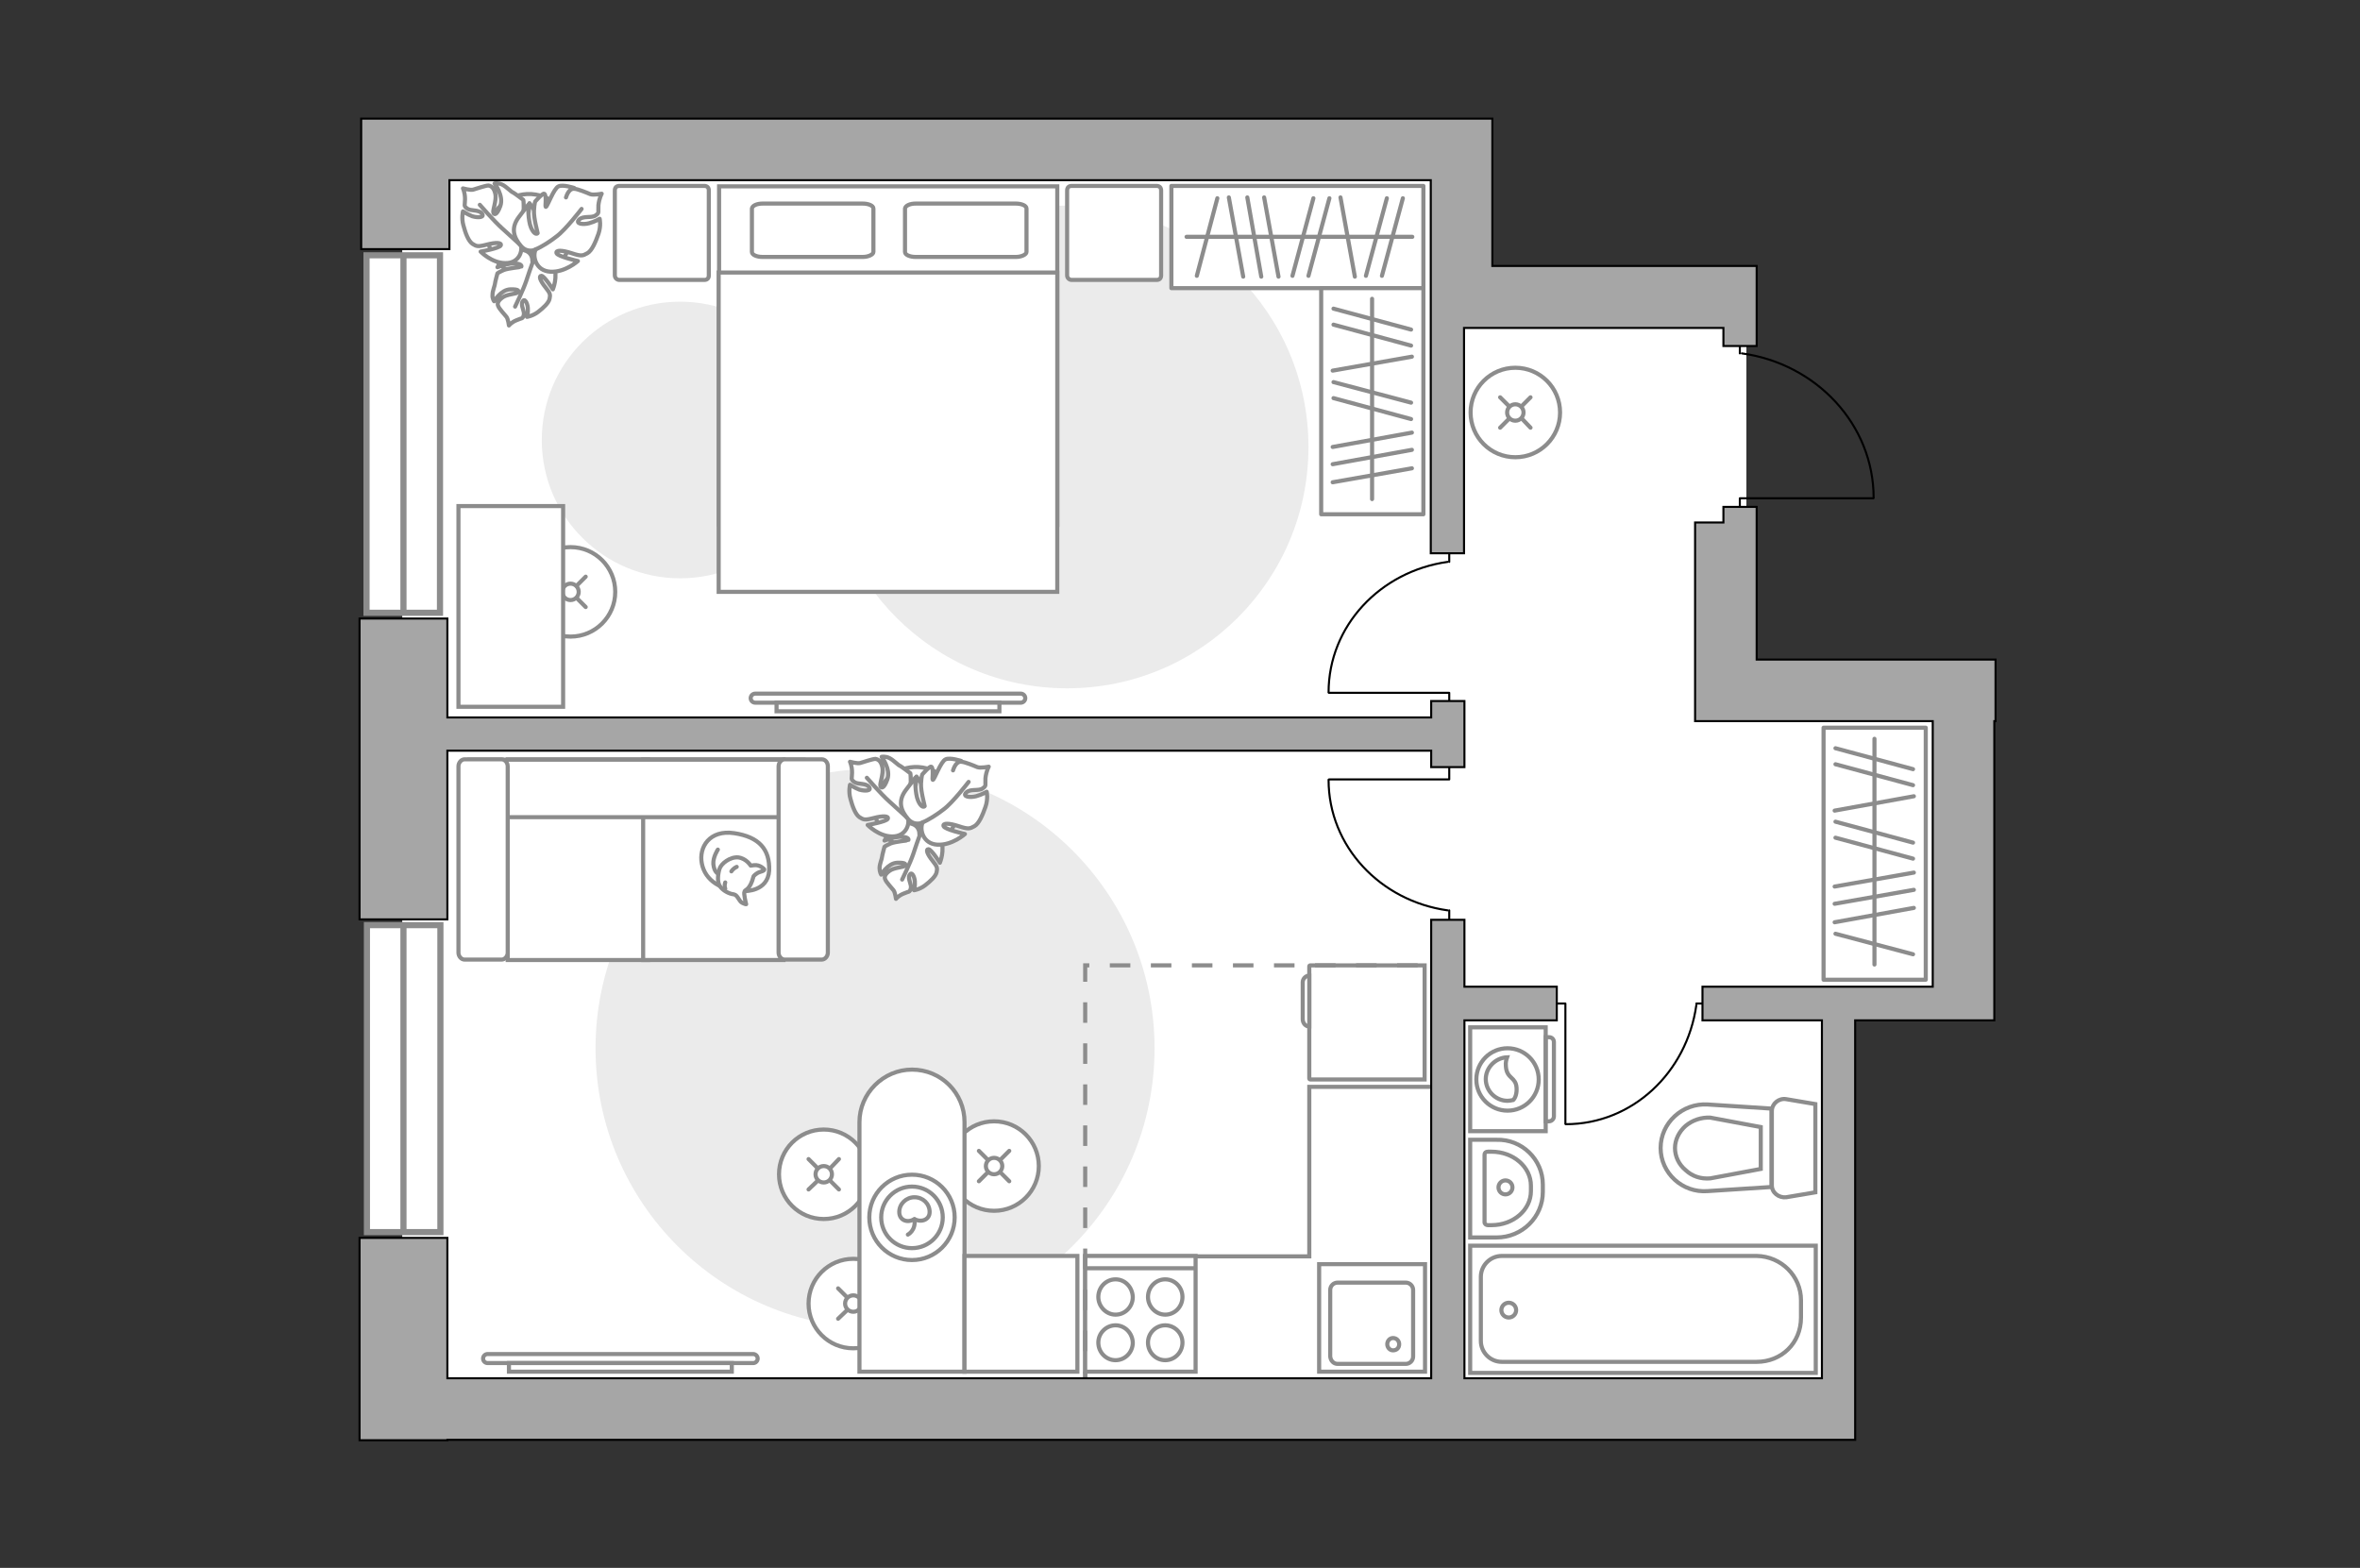 <?xml version="1.0" encoding="utf-8"?>
<!-- Generator: Adobe Illustrator 28.2.0, SVG Export Plug-In . SVG Version: 6.00 Build 0)  -->
<svg version="1.1" id="Слой_1" xmlns="http://www.w3.org/2000/svg" xmlns:xlink="http://www.w3.org/1999/xlink" x="0px" y="0px"
	 viewBox="0 0 575 382" style="enable-background:new 0 0 575 382;" xml:space="preserve">
<rect x="0" y="0" width="575" height="382" fill="#333333" stroke="none"/>
<style type="text/css">
	.st0{fill:#FFFFFF;}
	.st1{fill:#EBEBEB;}
	.st2{fill:#FFFFFF;stroke:#8C8C8C;stroke-miterlimit:10;}
	.st3{fill:#FFFFFF;stroke:#8C8C8C;stroke-linecap:round;stroke-linejoin:round;stroke-miterlimit:10;}
	.st4{fill:none;stroke:#8C8C8C;stroke-linecap:round;stroke-linejoin:round;stroke-miterlimit:10;}
	.st5{fill:#FFFFFF;stroke:#8C8C8C;stroke-linecap:round;stroke-miterlimit:10;}
	.st6{fill:none;stroke:#8C8C8C;stroke-linecap:round;stroke-miterlimit:10;}
	.st7{fill:none;stroke:#000000;stroke-width:0.5;stroke-linecap:round;stroke-linejoin:round;stroke-miterlimit:10;}
	.st8{fill:#FFFFFF;stroke:#8C8C8C;stroke-width:1.5;stroke-linecap:round;stroke-miterlimit:10;}
	.st9{fill:none;stroke:#8C8C8C;stroke-width:1.5;stroke-linecap:round;stroke-miterlimit:10;}
	.st10{fill-rule:evenodd;clip-rule:evenodd;fill:#FFFFFF;fill-opacity:0.1;stroke:#8C8C8C;stroke-miterlimit:10;}
	.st11{fill:none;stroke:#8C8C8C;stroke-miterlimit:10;stroke-dasharray:5,5;}
	.st12{fill:#A6A6A6;stroke:#000000;stroke-width:0.5;stroke-miterlimit:10;}
</style>
<g id="bg_1_">
	<rect x="98" y="36.3" class="st0" width="252.8" height="306.9"/>
	<rect x="334.9" y="69.7" class="st0" width="90.6" height="275.7"/>
	<rect x="399.2" y="166.9" class="st0" width="79.7" height="76.3"/>
	<rect x="369.3" y="210.7" class="st0" width="78.1" height="132.8"/>
</g>
<g id="furniture_1_">
	<path id="Vector_4_" class="st1" d="M213.2,323.5c37.6,0,68.1-30.5,68.1-68.1s-30.5-68.1-68.1-68.1s-68.1,30.5-68.1,68.1
		S175.6,323.5,213.2,323.5z"/>
	<path id="Vector_1_" class="st1" d="M318.8,108.9c0-32.5-26.3-58.8-58.8-58.8s-58.8,26.3-58.8,58.8s26.3,58.8,58.8,58.8
		S318.8,141.4,318.8,108.9z"/>
	<path id="Vector_2_" class="st1" d="M199.4,107.2c0-18.6-15.1-33.7-33.7-33.7S132,88.6,132,107.2s15.1,33.7,33.7,33.7
		C184.4,140.9,199.4,125.8,199.4,107.2z"/>
	<g>
		<path id="Vector_8_1_" class="st2" d="M319.2,235.2h27.9V263h-27.9c-0.1,0-0.2-0.1-0.2-0.2v-27.4
			C319,235.3,319.1,235.2,319.2,235.2z"/>
		<path id="Vector_9_1_" class="st2" d="M317.4,248.3v-9c0-0.8,0.7-1.6,1.6-1.6v12.4C318.1,250.1,317.4,249.3,317.4,248.3z"/>
	</g>
	<g>
		<rect x="444.3" y="177.3" class="st3" width="24.9" height="61.4"/>
		<line class="st4" x1="466.3" y1="221.2" x2="447" y2="224.7"/>
		<line class="st4" x1="466.3" y1="194" x2="447" y2="197.5"/>
		<line class="st4" x1="466.3" y1="216.8" x2="447" y2="220.2"/>
		<line class="st4" x1="466.3" y1="212.6" x2="447" y2="216"/>
		<line class="st4" x1="466.1" y1="232.5" x2="447.2" y2="227.5"/>
		<line class="st4" x1="466.1" y1="209.2" x2="447.2" y2="204.1"/>
		<line class="st4" x1="466.1" y1="205.3" x2="447.2" y2="200.2"/>
		<line class="st4" x1="466.1" y1="191.3" x2="447.2" y2="186.2"/>
		<line class="st4" x1="466.1" y1="187.4" x2="447.2" y2="182.3"/>
		<line class="st4" x1="456.7" y1="180" x2="456.7" y2="235"/>
	</g>
	<g>
		<rect x="285.4" y="45.3" class="st3" width="61.4" height="24.9"/>
		<line class="st4" x1="302.9" y1="67.4" x2="299.4" y2="48.1"/>
		<line class="st4" x1="330.1" y1="67.4" x2="326.6" y2="48.1"/>
		<line class="st4" x1="307.3" y1="67.4" x2="303.9" y2="48.1"/>
		<line class="st4" x1="311.5" y1="67.4" x2="308" y2="48.1"/>
		<line class="st4" x1="291.6" y1="67.2" x2="296.6" y2="48.3"/>
		<line class="st4" x1="314.9" y1="67.2" x2="320" y2="48.3"/>
		<line class="st4" x1="318.8" y1="67.2" x2="323.9" y2="48.3"/>
		<line class="st4" x1="332.8" y1="67.2" x2="337.9" y2="48.3"/>
		<line class="st4" x1="336.7" y1="67.2" x2="341.8" y2="48.3"/>
		<line class="st4" x1="344.1" y1="57.7" x2="289.1" y2="57.7"/>
	</g>
	<g>
		<rect x="321.9" y="70.2" class="st3" width="24.9" height="55.1"/>
		<line class="st4" x1="344" y1="114.1" x2="324.7" y2="117.5"/>
		<line class="st4" x1="344" y1="86.9" x2="324.7" y2="90.3"/>
		<line class="st4" x1="344" y1="109.6" x2="324.7" y2="113.1"/>
		<line class="st4" x1="344" y1="105.4" x2="324.7" y2="108.9"/>
		<line class="st4" x1="343.8" y1="102.1" x2="324.9" y2="97"/>
		<line class="st4" x1="343.8" y1="98.1" x2="324.9" y2="93.1"/>
		<line class="st4" x1="343.8" y1="84.2" x2="324.9" y2="79.1"/>
		<line class="st4" x1="343.8" y1="80.3" x2="324.9" y2="75.2"/>
		<line class="st4" x1="334.3" y1="72.8" x2="334.3" y2="121.6"/>
	</g>
	<g>
		<circle class="st5" cx="200.7" cy="286.1" r="10.9"/>
		<line class="st6" x1="202.3" y1="287.7" x2="204.4" y2="289.8"/>
		<circle class="st5" cx="200.7" cy="286.1" r="2"/>
		<line class="st6" x1="197" y1="282.4" x2="199.2" y2="284.6"/>
		<line class="st6" x1="199.2" y1="287.7" x2="197" y2="289.8"/>
		<line class="st6" x1="204.4" y1="282.4" x2="202.3" y2="284.6"/>
	</g>
	<g>
		<circle class="st5" cx="242.2" cy="284.1" r="10.9"/>
		<line class="st6" x1="243.7" y1="285.6" x2="245.9" y2="287.8"/>
		<circle class="st5" cx="242.2" cy="284.1" r="2"/>
		<line class="st6" x1="238.5" y1="280.4" x2="240.7" y2="282.6"/>
		<line class="st6" x1="240.7" y1="285.6" x2="238.5" y2="287.8"/>
		<line class="st6" x1="245.9" y1="280.4" x2="243.7" y2="282.6"/>
	</g>
	<g>
		<circle class="st5" cx="139" cy="144.2" r="10.9"/>
		<line class="st6" x1="140.5" y1="145.7" x2="142.7" y2="147.9"/>
		<circle class="st5" cx="139" cy="144.2" r="2"/>
		<line class="st6" x1="135.3" y1="140.5" x2="137.5" y2="142.7"/>
		<line class="st6" x1="137.5" y1="145.7" x2="135.3" y2="147.9"/>
		<line class="st6" x1="142.7" y1="140.5" x2="140.5" y2="142.7"/>
	</g>
	<g>
		<circle class="st5" cx="369.2" cy="100.5" r="10.9"/>
		<line class="st6" x1="370.8" y1="102" x2="372.9" y2="104.2"/>
		<circle class="st5" cx="369.2" cy="100.5" r="2"/>
		<line class="st6" x1="365.5" y1="96.8" x2="367.7" y2="99"/>
		<line class="st6" x1="367.7" y1="102" x2="365.5" y2="104.2"/>
		<line class="st6" x1="372.9" y1="96.8" x2="370.7" y2="99"/>
	</g>
	<g>
		<circle class="st5" cx="207.9" cy="317.6" r="10.9"/>
		<line class="st6" x1="209.4" y1="319.2" x2="211.6" y2="321.3"/>
		<circle class="st5" cx="207.9" cy="317.6" r="2"/>
		<line class="st6" x1="204.2" y1="313.9" x2="206.4" y2="316.1"/>
		<line class="st6" x1="206.4" y1="319.2" x2="204.2" y2="321.3"/>
		<line class="st6" x1="211.6" y1="313.9" x2="209.4" y2="316.1"/>
	</g>
	<g>
		<path class="st2" d="M209.4,273.4v60.8H235v-60.8c0-7.1-5.7-12.8-12.8-12.8l0,0C215.2,260.6,209.4,266.4,209.4,273.4z"/>
		<circle class="st4" cx="222.2" cy="296.6" r="10.4"/>
		<circle class="st4" cx="222.2" cy="296.6" r="7.5"/>
		<path class="st4" d="M222.8,297c1.5,0.9,3.7,0.3,3.7-1.7s-1.6-3.6-3.7-3.6c-2,0-3.7,1.6-3.7,3.6S221.1,298.1,222.8,297z"/>
		<path class="st4" d="M222.8,297.1c0.4,2.7-1.6,3.7-1.6,3.7"/>
	</g>
	<g>
		<polyline class="st7" points="376.6,244.5 381.4,244.5 381.4,273.8 		"/>
		<line class="st7" x1="413.3" y1="244.5" x2="417.6" y2="244.5"/>
		<path class="st7" d="M381.5,273.9c16.2,0,29.5-12.6,31.8-29"/>
	</g>
	<g>
		<polyline class="st7" points="353.1,185.1 353.1,189.9 323.8,189.9 		"/>
		<line class="st7" x1="353.1" y1="221.8" x2="353.1" y2="226.2"/>
		<path class="st7" d="M323.7,190c0,16.2,12.6,29.5,29,31.8"/>
	</g>
	<g>
		<polyline class="st7" points="353.1,173.6 353.1,168.8 323.8,168.8 		"/>
		<line class="st7" x1="353.1" y1="136.9" x2="353.1" y2="132.6"/>
		<path class="st7" d="M323.7,168.7c0-16.2,12.6-29.5,29-31.8"/>
	</g>
	<g>
		<path class="st2" d="M118.8,332.1c-0.6,0-1.1-0.5-1.1-1.1s0.5-1.1,1.1-1.1h64.7c0.6,0,1.1,0.5,1.1,1.1s-0.5,1.1-1.1,1.1H118.8z"/>
		<rect x="124" y="332.1" class="st2" width="54.3" height="2.1"/>
	</g>
	<g>
		<path class="st2" d="M184,171.2c-0.6,0-1.1-0.5-1.1-1.1s0.5-1.1,1.1-1.1h64.7c0.6,0,1.1,0.5,1.1,1.1s-0.5,1.1-1.1,1.1H184z"/>
		<rect x="189.2" y="171.2" class="st2" width="54.3" height="2.1"/>
	</g>
	<g>
		<path id="Vector_98_1_" class="st2" d="M257.6,45.4h-82.4v82.5h82.4V45.4z"/>
		<path id="Vector_99_1_" class="st2" d="M175.1,144.2V77V66.4h9.8h72.7v77.8L175.1,144.2L175.1,144.2z"/>
		<path id="Vector_100_1_" class="st4" d="M220.5,50.8v10.6c0,0.7,1.2,1.2,2.6,1.2h24.4c1.4,0,2.6-0.6,2.6-1.2V50.8
			c0-0.7-1.2-1.2-2.6-1.2h-24.4C221.7,49.6,220.6,50.1,220.5,50.8z"/>
		<path id="Vector_101_1_" class="st4" d="M183.2,50.8v10.6c0,0.7,1.2,1.2,2.6,1.2h24.4c1.4,0,2.6-0.6,2.6-1.2V50.8
			c0-0.7-1.2-1.2-2.6-1.2h-24.4C184.4,49.6,183.3,50.1,183.2,50.8z"/>
	</g>
	<path id="Vector_5_2_" class="st3" d="M150.9,68.2h20.7c0.7,0,1.1-0.4,1.1-1.1V46.4c0-0.7-0.4-1.1-1.1-1.1h-20.7
		c-0.7,0-1.1,0.4-1.1,1.1v20.7C149.8,67.7,150.3,68.2,150.9,68.2z"/>
	<path id="Vector_5_1_" class="st3" d="M261.1,68.2h20.7c0.7,0,1.1-0.4,1.1-1.1V46.4c0-0.7-0.4-1.1-1.1-1.1h-20.7
		c-0.7,0-1.1,0.4-1.1,1.1v20.7C260,67.7,260.5,68.2,261.1,68.2z"/>
	<polyline class="st2" points="264.4,343.5 264.4,306.1 319,306.1 319,264.8 350,264.8 	"/>
	<rect x="235" y="306" class="st2" width="27.5" height="28.2"/>
	<g>
		<path id="Vector_55_5_" class="st2" d="M123.7,233.9h34.2V185h-34.2V233.9z"/>
		<path id="Vector_56_6_" class="st2" d="M156.7,233.9h34.2V185h-34.2V233.9z"/>
		<path id="Vector_57_5_" class="st2" d="M195.8,199.1v-14h-81.3l3.2,14H195.8z"/>
		<path id="Vector_58_5_" class="st2" d="M122.2,185h-9c-0.8,0-1.5,0.8-1.5,1.7v45.4c0,0.9,0.7,1.7,1.5,1.7h9c0.8,0,1.5-0.8,1.5-1.7
			v-45.4C123.7,185.8,123,185,122.2,185z"/>
		<path id="Vector_59_5_" class="st2" d="M200.2,185h-9c-0.8,0-1.5,0.8-1.5,1.7v45.4c0,0.9,0.7,1.7,1.5,1.7h9c0.8,0,1.5-0.8,1.5-1.7
			v-45.4C201.7,185.8,201.1,185,200.2,185z"/>
		<g>
			<path class="st3" d="M171,210.4c-0.8-4,1.9-8.3,7.9-7.4c6,0.9,8.7,3.9,8.5,9.1c-0.3,5.2-6,5-6,5
				C175.7,217.1,171.8,214.5,171,210.4z"/>
			<path class="st3" d="M181.4,217.2c-0.3,0.5,0.4,3.1,0.4,3.1s0,0.1-0.9-0.3c-0.9-0.4-1.1-1.9-2.1-2.1c-1.1-0.1-2.7-0.9-3.4-2
				c-0.7-1-0.5-2.9-0.1-4.2s2.6-3,4.6-2.8c2,0.3,3,2,3,2s0,0,0.8-0.1c1.5-0.2,2.5,1,2.5,1s0.2,0.3-0.9,0.6s-1.7,1.1-1.7,1.1
				C182.7,217,181.5,216.7,181.4,217.2z"/>
			<path class="st3" d="M179.5,211.2c-0.9,0.4-1.3,1.1-1.3,1.1"/>
			<path class="st3" d="M176.7,216.5c-0.3-0.7,0-1.5,0-1.5"/>
			<path class="st4" d="M174.9,207c0,0-1.2,1.8-1.1,3.5c0.2,2,1.1,2.3,1.1,2.3"/>
		</g>
	</g>
	<g>
		<path id="Vector_60_6_" class="st2" d="M233.2,198.5c0.9-5.5-2.9-10.6-8.4-11.5s-10.6,2.9-11.5,8.4s2.9,10.6,8.4,11.5
			C227.2,207.7,232.3,204,233.2,198.5z"/>
		<path class="st3" d="M229.2,204.5c1.1,2.6-0.2,5.7-0.2,5.7s-2.1-3.3-2.8-3.3s-0.3,1.2,1,2.8c1.2,1.5,1.2,1.8,1,2.8
			s-1.5,2.2-2.8,3.2s-2.7,1.2-2.7,1.2s0.3-1,0.2-2.2s-0.8-2.5-1.3-1.5s0.6,2.3,0.3,3.3s-0.4,0.6-1.7,1.2c-1.3,0.5-1.9,1.3-1.9,1.3
			s-0.2-1.6-0.6-2.1s-1.8-2-2-2.6c-0.3-0.6-0.1-1.3,1-2.1c1-0.8,3.3-0.9,3.7-1.2s0.5-0.9-1.8-0.8c-2.3,0.1-3.9,2.9-3.9,2.9
			s-0.4-0.6-0.4-1.6s0.6-2.3,0.6-2.7c0-0.3,0.6-2.5,0.6-2.5s0.2-0.2,1.5-0.8c1.3-0.5,4.2-0.7,4.3-0.8s0.2-0.7-1.4-0.8
			c-1.6-0.2-4.4,0.9-4.4,0.9s0.1-0.2,1.6-2.5s3.4-2.2,5.3-1.5c1.8,0.7,1.6,2.5,1.6,2.5C224.9,202.2,227.8,201.8,229.2,204.5z"/>
		<path class="st4" d="M224.4,198.6c0.3,1.5,0.3,3.1-0.2,4.6c-0.4,1.1-1.3,3.6-1.7,4.9c-0.7,2.1-2.7,6.2-2.7,6.2"/>
		<path class="st3" d="M217.4,203.8c-3.3,0-6-2.8-6-2.8s4.6-0.8,4.9-1.5s-1.1-0.8-3.4-0.2s-2.5,0.4-3.5-0.2c-1-0.7-1.7-2.6-2.2-4.5
			c-0.5-1.8-0.1-3.4-0.1-3.4s1,0.7,2.3,1.2c1.4,0.4,3.1,0.3,2.3-0.7s-2.7-0.5-3.6-1.2s-0.5-0.7-0.5-2.3s-0.5-2.6-0.5-2.6
			s1.8,0.5,2.5,0.3s3-1,3.7-1c0.7,0.1,1.4,0.6,1.7,2.1s-0.7,4-0.5,4.5c0.1,0.5,0.8,0.9,1.7-1.6s-1.4-5.5-1.4-5.5s0.9-0.2,1.9,0.3
			s2.2,1.8,2.6,1.9c0.4,0.2,2.5,1.8,2.5,1.8s0.1,0.3,0.1,2s-1.1,4.8-1.1,5s0.6,0.5,1.5-1.1s1-5.1,1-5.1s0.2,0.2,2,2.9
			s0.8,4.7-0.8,6.4s-3.4,0.6-3.4,0.6C221.8,200.5,220.9,203.8,217.4,203.8z"/>
		<path class="st4" d="M225.9,201.6c-1.8-0.4-3.5-1.2-4.9-2.4c-0.9-0.8-3.2-2.9-4.4-4c-1.9-1.7-5.4-5.7-5.4-5.7"/>
		<g>
			<path class="st3" d="M234.2,185.4c0,0-2.7-0.9-3.8-0.4c-1.2,0.5-2.7,4.9-3.1,5c-0.3,0.1,0.3-2.8-0.4-3.2
				c-0.4-0.2-2.2,1.9-2.2,1.9s-0.2,0.4-0.3,2.2c-0.1,1.9,0.9,5.3,0.9,5.5c-0.1,0.2-0.8,0.5-1.6-1.3s-0.7-5.6-0.7-5.6s-0.2,0.2-2.3,3
				s-1.1,5.1,0.5,7s3.6,0.9,3.6,0.9c-0.8,1.6,0,5.2,3.6,5.4s6.7-2.6,6.7-2.6s-4.9-1.1-5.2-1.9s1.3-0.8,3.7,0s2.7,0.6,3.8,0
				s2-2.7,2.7-4.7s0.3-3.7,0.3-3.7s-1.1,0.7-2.6,1.1c-1.5,0.4-3.4,0.1-2.4-0.9s3-0.3,4-1s0.6-0.7,0.7-2.5c0.2-1.8,0.8-2.8,0.8-2.8
				s-2,0.4-2.8,0.1c-0.7-0.3-3.1-1.3-3.9-1.3c-0.7-0.1-1.5,0.5-2,2.1"/>
			<path class="st4" d="M224.7,200.4c1.7-0.7,3.8-2.1,5.2-3.2c2.2-1.6,6.1-6.7,6.1-6.7"/>
		</g>
	</g>
	<g>
		<path id="Vector_60_1_" class="st2" d="M138.9,58.9c0.9-5.5-2.9-10.6-8.4-11.5s-10.6,2.9-11.5,8.4s2.9,10.6,8.4,11.5
			C132.9,68.1,138,64.4,138.9,58.9z"/>
		<path class="st3" d="M134.9,64.8c1.1,2.6-0.2,5.7-0.2,5.7s-2.1-3.3-2.8-3.3s-0.3,1.2,1,2.8c1.2,1.5,1.2,1.8,1,2.8
			s-1.5,2.2-2.8,3.2s-2.7,1.2-2.7,1.2s0.3-1,0.2-2.2s-0.8-2.5-1.3-1.5s0.6,2.3,0.3,3.3c-0.3,1-0.4,0.6-1.7,1.2
			c-1.3,0.5-1.9,1.3-1.9,1.3s-0.2-1.6-0.6-2.1s-1.8-2-2-2.6c-0.3-0.6-0.1-1.3,1-2.1c1-0.8,3.3-0.9,3.7-1.2c0.4-0.3,0.5-0.9-1.8-0.8
			s-3.9,2.9-3.9,2.9s-0.5-0.6-0.4-1.6c0-1,0.6-2.3,0.6-2.7c0-0.3,0.6-2.5,0.6-2.5s0.2-0.2,1.5-0.8c1.3-0.5,4.2-0.7,4.3-0.8
			c0.1-0.1,0.2-0.7-1.4-0.8c-1.6-0.2-4.4,0.9-4.4,0.9s0.1-0.2,1.6-2.5c1.5-2.3,3.4-2.2,5.3-1.5c1.8,0.7,1.6,2.5,1.6,2.5
			C130.6,62.6,133.5,62.2,134.9,64.8z"/>
		<path class="st4" d="M130.1,59c0.3,1.5,0.3,3.1-0.2,4.6c-0.4,1.1-1.3,3.6-1.7,4.9c-0.7,2.1-2.7,6.2-2.7,6.2"/>
		<path class="st3" d="M123.1,64.1c-3.3,0-6-2.8-6-2.8s4.6-0.8,4.9-1.5s-1.1-0.8-3.4-0.2s-2.5,0.4-3.5-0.2c-1-0.7-1.7-2.6-2.2-4.5
			c-0.5-1.8-0.1-3.4-0.1-3.4s1,0.7,2.3,1.2c1.4,0.4,3.1,0.3,2.3-0.7c-0.8-1-2.7-0.5-3.6-1.2s-0.5-0.7-0.5-2.3s-0.5-2.6-0.5-2.6
			s1.8,0.5,2.5,0.3s3-1,3.7-1c0.7,0.1,1.4,0.6,1.7,2.1s-0.7,4-0.5,4.5c0.1,0.5,0.8,0.9,1.7-1.6s-1.4-5.5-1.4-5.5s0.9-0.2,1.9,0.3
			s2.2,1.8,2.6,1.9c0.4,0.2,2.5,1.8,2.5,1.8s0.1,0.3,0.1,2s-1.1,4.8-1.1,5s0.6,0.5,1.5-1.1c0.9-1.6,1-5.1,1-5.1s0.2,0.2,2,2.9
			s0.8,4.7-0.8,6.4s-3.4,0.6-3.4,0.6C127.5,60.9,126.6,64.2,123.1,64.1z"/>
		<path class="st4" d="M131.6,62c-1.8-0.4-3.5-1.2-4.9-2.4c-0.9-0.8-3.2-2.9-4.4-4c-1.9-1.7-5.4-5.7-5.4-5.7"/>
		<g>
			<path class="st3" d="M139.9,45.8c0,0-2.7-0.9-3.8-0.4c-1.2,0.5-2.7,4.9-3.1,5c-0.3,0.1,0.3-2.8-0.4-3.2c-0.4-0.2-2.2,1.9-2.2,1.9
				s-0.2,0.4-0.3,2.2c-0.1,1.9,0.9,5.3,0.9,5.5c-0.1,0.2-0.8,0.5-1.6-1.3s-0.7-5.6-0.7-5.6s-0.2,0.2-2.3,3s-1.1,5.1,0.5,7
				c1.6,1.9,3.6,0.9,3.6,0.9c-0.8,1.6,0,5.2,3.6,5.4c3.6,0.2,6.7-2.6,6.7-2.6s-4.9-1.1-5.2-1.9s1.3-0.8,3.7,0s2.7,0.6,3.8,0
				s2-2.7,2.7-4.7s0.3-3.7,0.3-3.7s-1.1,0.7-2.6,1.1s-3.4,0.1-2.4-0.9s3-0.3,4-1s0.6-0.7,0.7-2.5c0.2-1.8,0.8-2.8,0.8-2.8
				s-2,0.4-2.8,0.1c-0.7-0.3-3.1-1.3-3.9-1.3c-0.7-0.1-1.5,0.5-2,2.1"/>
			<path class="st4" d="M130.4,60.8c1.7-0.7,3.8-2.1,5.2-3.2c2.2-1.6,6.1-6.7,6.1-6.7"/>
		</g>
	</g>
	<rect x="111.7" y="123.3" class="st2" width="25.5" height="48.9"/>
</g>
<g id="windows_1_">
	<g>
		<rect x="89.3" y="62.2" class="st8" width="17.9" height="87.1"/>
		<line class="st9" x1="98.3" y1="148.5" x2="98.3" y2="62.9"/>
	</g>
	<g>
		<rect x="89.4" y="225.4" class="st8" width="17.9" height="74.8"/>
		<line class="st9" x1="98.3" y1="299.5" x2="98.3" y2="226"/>
	</g>
</g>
<g id="plan">
	<g>
		<g>
			<path class="st2" d="M358.2,275.6v-25.3h18.4v25.3H358.2z"/>
			<path class="st10" d="M377.4,273.2h-0.8v-20.5h0.8c0.7,0,1.2,0.5,1.2,1.2V272C378.6,272.7,378,273.2,377.4,273.2z"/>
		</g>
		<g>
			<circle class="st2" cx="367.3" cy="263" r="7.6"/>
			<path class="st2" d="M368.7,268c-0.5,0.1-0.9,0.2-1.4,0.2c-2.9,0-5.3-2.4-5.3-5.3c0-2.8,2.4-5.2,5.2-5.3
				c-0.2,0.6-0.4,1.2-0.3,2.2c0.2,3.1,2.4,2.5,2.6,5.2C369.6,266.4,369.2,267.5,368.7,268z"/>
		</g>
	</g>
	<g>
		<path id="Vector_134_1_" class="st2" d="M364.6,277.7h-6.4v23.8h6.4c6.3,0,11.3-5,11.3-11.1v-1.8
			C375.9,282.5,370.8,277.5,364.6,277.7z"/>
		<path id="Vector_133_1_" class="st2" d="M363.4,280.6h-0.9c-0.5,0-0.8,0.3-0.8,0.7v16.5c0,0.4,0.4,0.7,0.8,0.7h0.9
			c5.3,0,9.6-3.7,9.6-8.3v-1.3C373,284.3,368.7,280.6,363.4,280.6z"/>
		<circle class="st2" cx="366.8" cy="289.3" r="1.7"/>
	</g>
	<g>
		<path id="wc_2_" class="st2" d="M416.7,287"/>
		<g id="Group_26_1_">
			<path id="Vector_130_1_" class="st2" d="M435.2,291.7l7.1-1.2V269l-7.1-1.2c-1.8-0.3-3.5,1.1-3.5,2.9v18.1
				C431.7,290.6,433.4,291.9,435.2,291.7z"/>
			<path id="Vector_131_1_" class="st2" d="M416.1,290.2l15.5-1v-19.1l-15.5-1c-6.2-0.4-11.5,4.5-11.5,10.6S409.9,290.7,416.1,290.2
				z"/>
			<path id="Vector_132_1_" class="st2" d="M429,284.8l-12.3,2.3c-2.3,0.2-4.4-0.5-6-2c-1.7-1.4-2.6-3.4-2.6-5.4s1-4,2.6-5.4
				c1.7-1.4,3.8-2.1,6-2l12.3,2.3V284.8z"/>
		</g>
	</g>
	<g>
		<g>
			<path id="Vector_135_2_" class="st2" d="M442.4,334.5v-31h-84.2v31H442.4L442.4,334.5z"/>
			<path id="Vector_136_2_" class="st2" d="M428,306h-62.1c-2.8,0-5.1,2.3-5.1,5.1v15.6c0,2.8,2.3,5.1,5.1,5.1H428
				c6,0,10.8-4.5,10.8-10.8v-4.2C438.8,310.9,434,306.1,428,306z"/>
		</g>
		<circle class="st2" cx="367.6" cy="319.2" r="1.8"/>
	</g>
	<g>
		<path id="Vector_142_1_" class="st2" d="M264.4,306h26.9v28.2h-26.9V306z"/>
		<g id="Group_28_1_">
			<g id="Group_29_1_">
				<path id="Vector_143_1_" class="st2" d="M288.1,327.1c0,2.4-1.9,4.3-4.2,4.3c-2.3,0-4.2-1.9-4.2-4.3c0-2.3,1.9-4.2,4.2-4.2
					S288.1,324.8,288.1,327.1z"/>
				<path id="Vector_144_1_" class="st2" d="M288.1,316c0,2.4-1.9,4.3-4.2,4.3c-2.3,0-4.2-2-4.2-4.3c0-2.4,1.9-4.3,4.2-4.3
					S288.1,313.6,288.1,316z"/>
			</g>
			<g id="Group_30_1_">
				<path id="Vector_145_1_" class="st2" d="M276,327.1c0,2.4-1.9,4.3-4.2,4.3c-2.3,0-4.2-1.9-4.2-4.3c0-2.3,1.9-4.2,4.2-4.2
					S275.9,324.8,276,327.1z"/>
				<path id="Vector_146_1_" class="st2" d="M276,316c0,2.4-1.9,4.3-4.2,4.3c-2.3,0-4.2-2-4.2-4.3c0-2.4,1.9-4.3,4.2-4.3
					S275.9,313.6,276,316z"/>
			</g>
		</g>
		<path id="Vector_147_1_" class="st2" d="M264.7,309h26.6"/>
	</g>
	<g>
		<g id="Group_27_1_">
			<path id="Vector_140_1_" class="st2" d="M347.2,334.2h-25.8V308h25.8V334.2z"/>
		</g>
		<path id="Vector_141_1_" class="st2" d="M324.1,330.5v-16.2c0-1,0.8-1.8,1.8-1.8h16.6c1,0,1.8,0.8,1.8,1.8v16.2
			c0,1-0.8,1.8-1.8,1.8h-16.6C324.9,332.3,324.2,331.5,324.1,330.5z"/>
		<path id="Vector_139_1_" class="st2" d="M338,327.5c0,0.8,0.6,1.5,1.4,1.5c0.9,0,1.5-0.6,1.5-1.5c0-0.8-0.6-1.5-1.5-1.5
			C338.6,326,338,326.7,338,327.5z"/>
	</g>
	<g>
		<polyline class="st7" points="423.9,126.7 423.9,121.4 456.4,121.4 		"/>
		<line class="st7" x1="423.9" y1="86.1" x2="423.9" y2="81.3"/>
		<path class="st7" d="M456.5,121.3c0-17.9-14-32.7-32.1-35.2"/>
	</g>
	<polyline class="st11" points="264.4,339.2 264.4,235.2 351.9,235.2 	"/>
	<g>
		<polygon class="st12" points="486.2,160.7 428,160.7 428,152.7 428,127.3 428,123.5 419.9,123.5 419.9,127.3 413,127.3 413,160.7 
			413,174.8 413,175.7 470.9,175.7 470.9,240.4 414.8,240.4 414.8,248.6 443.9,248.6 443.9,335.8 356.8,335.8 356.8,248.6 
			379.3,248.6 379.3,240.4 356.8,240.4 356.8,224.1 348.7,224.1 348.7,335.8 109,335.8 109,301.6 87.6,301.6 87.6,350.9 109,350.9 
			109,350.8 452,350.8 452,339.6 452,335.8 452,248.6 470.9,248.6 477.4,248.6 485.9,248.6 485.9,175.7 486.2,175.7 		"/>
		<polygon class="st12" points="419.9,84.3 428,84.3 428,79.9 428,64.8 419.9,64.8 363.6,64.8 363.6,43.9 363.6,38.3 363.6,28.9 
			109.5,28.9 94.4,28.9 88,28.9 88,60.7 109.5,60.7 109.5,43.9 348.6,43.9 348.6,71.1 348.6,79.9 348.6,134.8 356.7,134.8 
			356.7,79.9 363.6,79.9 419.9,79.9 		"/>
		<polygon class="st12" points="109,150.7 87.6,150.7 87.6,224 109,224 109,182.9 348.7,182.9 348.7,186.9 356.8,186.9 356.8,170.8 
			348.7,170.8 348.7,174.8 109,174.8 		"/>
	</g>
</g>
<g id="points">
	<path id="r1" class="st4" d="M203.9,115"/>
	<path id="r2" class="st4" d="M165.7,273.2"/>
	<path id="k1" class="st4" d="M289.1,272.3"/>
	<path id="s1" class="st4" d="M388.4,289.8"/>
	<path id="h1" class="st4" d="M392,203.8"/>
</g>
</svg>

